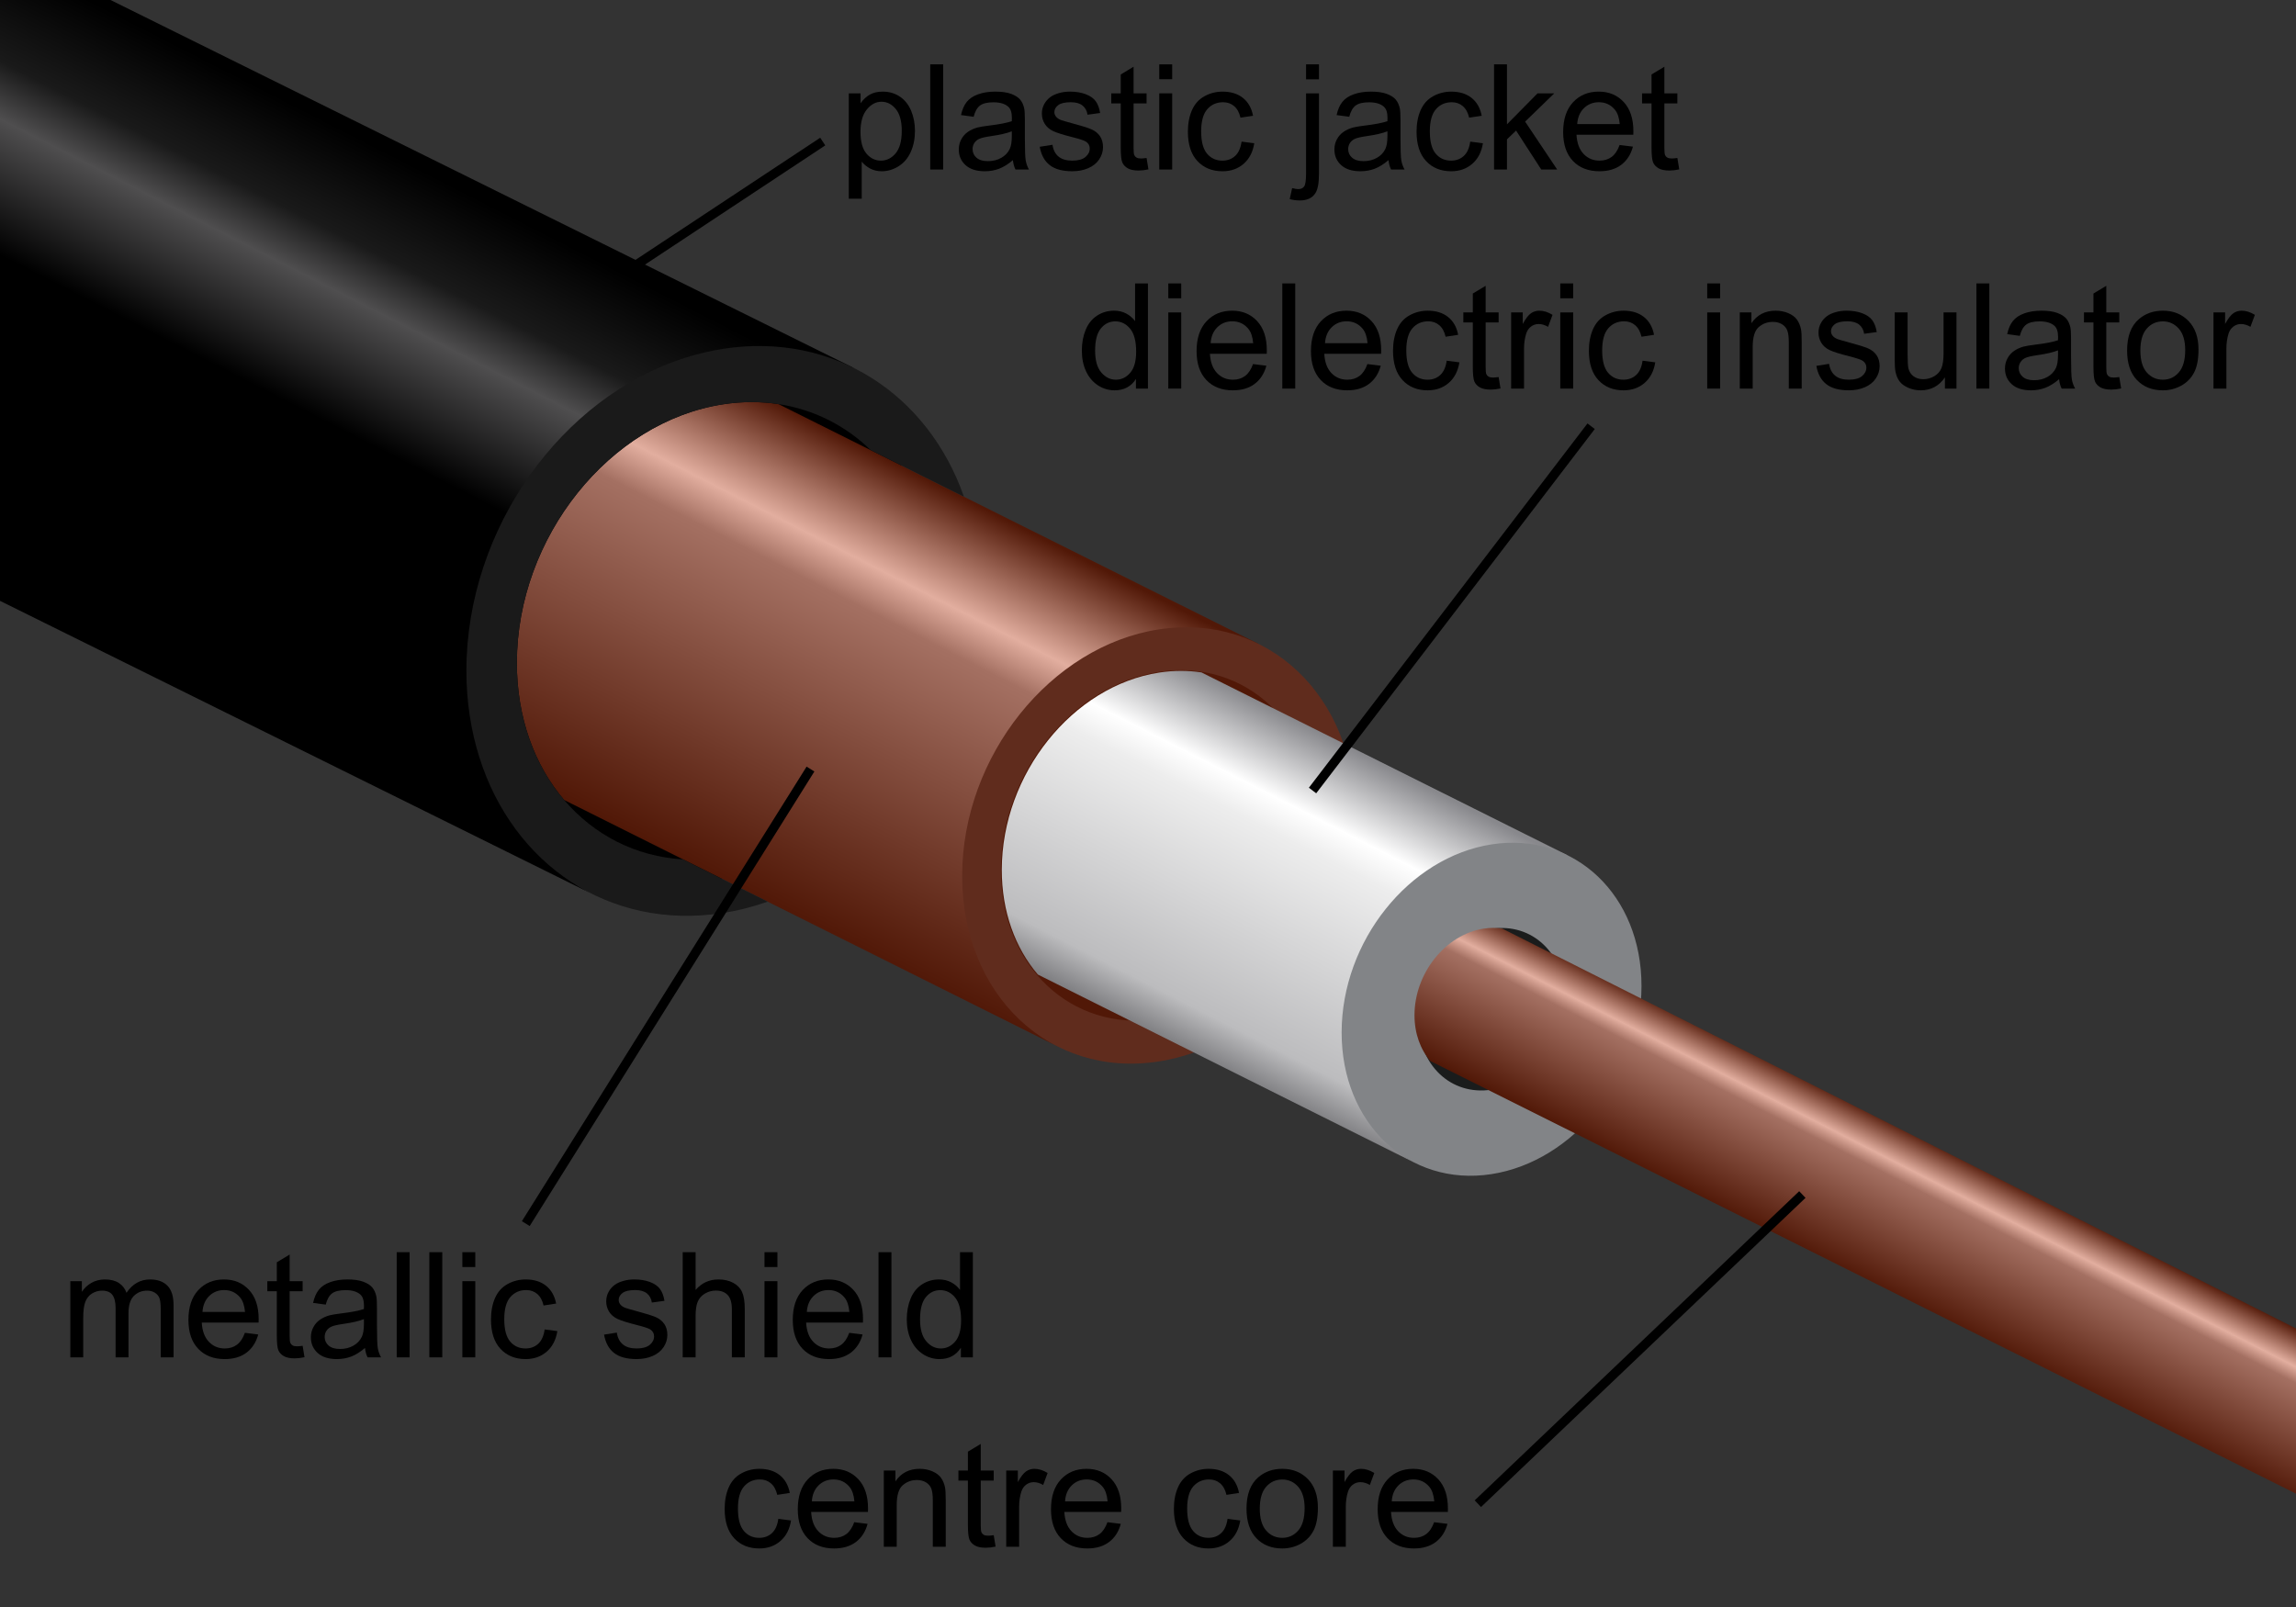 <?xml version="1.0" encoding="utf-8"?>
<!-- Generator: Adobe Illustrator 13.0.0, SVG Export Plug-In . SVG Version: 6.00 Build 14948)  -->
<!DOCTYPE svg PUBLIC "-//W3C//DTD SVG 1.1//EN" "http://www.w3.org/Graphics/SVG/1.1/DTD/svg11.dtd">
<svg version="1.1"
	 xmlns:x="http://ns.adobe.com/Extensibility/1.0/" xmlns:i="http://ns.adobe.com/AdobeIllustrator/10.0/" xmlns:graph="http://ns.adobe.com/Graphs/1.0/" i:viewOrigin="0 350" i:rulerOrigin="6950.5 7024.5" i:pageBounds="-6950.5 7375.5 7449.5 -7024.5"
	 xmlns="http://www.w3.org/2000/svg" xmlns:xlink="http://www.w3.org/1999/xlink" xmlns:a="http://ns.adobe.com/AdobeSVGViewerExtensions/3.0/"
	 x="0px" y="0px" width="500px" height="350px" viewBox="0 0 500 350" enable-background="new 0 0 500 350" xml:space="preserve">
<rect x="0" y="0" width="500" height="350" fill="#333333" stroke="none"/>
<g id="Layer_1" i:layer="yes" i:dimmedPercent="50" i:rgbTrio="#4F008000FFFF">
	<path i:knockout="Off" d="M181.366,88.133L-50.008-22.639l-45.863,91.981l230.215,117.494c0.748,0.374,24.57,13.345,46.174-5.719
		c22.875-20.184,26.042-44.415,26.052-50.199C206.605,112.835,194.533,94.71,181.366,88.133z"/>
	<linearGradient id="SVGID_1_" gradientUnits="userSpaceOnUse" x1="71.154" y1="23.837" x2="13.643" y2="136.321">
		<stop  offset="0.018" style="stop-color:#000000"/>
		<stop  offset="0.182" style="stop-color:#1A1A1A"/>
		<stop  offset="0.271" style="stop-color:#4F4E4F"/>
		<stop  offset="0.48" style="stop-color:#000000"/>
		<stop  offset="1" style="stop-color:#000000"/>
		<a:midPointStop  offset="0.018" style="stop-color:#000000"/>
		<a:midPointStop  offset="0.5" style="stop-color:#000000"/>
		<a:midPointStop  offset="0.182" style="stop-color:#1A1A1A"/>
		<a:midPointStop  offset="0.5" style="stop-color:#1A1A1A"/>
		<a:midPointStop  offset="0.271" style="stop-color:#4F4E4F"/>
		<a:midPointStop  offset="0.5" style="stop-color:#4F4E4F"/>
		<a:midPointStop  offset="0.48" style="stop-color:#000000"/>
		<a:midPointStop  offset="0.5" style="stop-color:#000000"/>
		<a:midPointStop  offset="1" style="stop-color:#000000"/>
	</linearGradient>
	<path i:knockout="Off" fill="url(#SVGID_1_)" d="M-44.395-33.899l-57.092,114.51l230.369,114.06
		c-16.392-8.189-20.772-34.113-20.73-56.621c0.013-7.203,6.072-26.406,25.417-45.751c15.109-15.109,52.406-12.139,52.406-12.139
		L-44.395-33.899z"/>
</g>
<g id="Layer_1_copy" i:layer="yes" i:dimmedPercent="50" i:rgbTrio="#4F008000FFFF">
	<path i:knockout="Off" fill="#511807" d="M270.646,146.395l-89.632-38.564l-45.751,63.825l99.372,50.333
		c0.573,0.286,18.817,10.22,35.364-4.38c17.52-15.459,19.944-34.016,19.953-38.447C289.977,165.313,280.73,151.431,270.646,146.395z
		"/>
	<g>
		<linearGradient id="SVGID_2_" gradientUnits="userSpaceOnUse" x1="208.13" y1="107.606" x2="163.585" y2="194.732">
			<stop  offset="0" style="stop-color:#511807"/>
			<stop  offset="0.227" style="stop-color:#E2AE9F"/>
			<stop  offset="0.32" style="stop-color:#A47062"/>
			<stop  offset="1" style="stop-color:#511807"/>
			<a:midPointStop  offset="0" style="stop-color:#511807"/>
			<a:midPointStop  offset="0.5" style="stop-color:#511807"/>
			<a:midPointStop  offset="0.227" style="stop-color:#E2AE9F"/>
			<a:midPointStop  offset="0.5" style="stop-color:#E2AE9F"/>
			<a:midPointStop  offset="0.32" style="stop-color:#A47062"/>
			<a:midPointStop  offset="0.5" style="stop-color:#A47062"/>
			<a:midPointStop  offset="1" style="stop-color:#511807"/>
		</linearGradient>
		<path i:knockout="Off" fill="url(#SVGID_2_)" d="M209.917,108.185l-20.292-10.138l-20.081-10.032
			c-3.827-0.583-7.856-0.604-12.024,0.035c-24.785,3.797-44.909,28.975-44.96,56.239c-0.022,11.989,3.846,22.381,10.292,29.943
			l25.903,12.942l18.425,9.204l63.271,31.608c-12.554-6.271-15.911-26.125-15.876-43.362c0.009-5.517,4.649-20.225,19.465-35.041
			c11.572-11.572,40.136-9.296,40.136-9.296L209.917,108.185z"/>
		<path fill="#1A1A1A" d="M157.542,75.963c-2.802,0.43-5.555,1.085-8.247,1.936c-26.949,8.514-47.672,37.22-47.729,68.075
			c-0.013,6.815,0.999,13.207,2.85,19.048c7.365,23.246,28.243,37.621,52.898,33.842c3.368-0.516,6.662-1.366,9.866-2.486
			l-18.425-9.204c-10.355-0.62-19.431-5.348-25.903-12.942c-6.446-7.562-10.314-17.954-10.292-29.943
			c0.051-27.264,20.175-52.441,44.96-56.239c4.168-0.639,8.197-0.618,12.024-0.035c7.744,1.179,14.638,4.711,20.081,10.032
			l20.292,10.138C202.112,85.892,181.622,72.274,157.542,75.963z"/>
	</g>
	<path fill="#602C1D" d="M252.4,137.073c23.626-3.621,42.743,14.517,42.695,40.51c-0.048,25.991-19.243,49.996-42.871,53.617
		c-23.627,3.62-42.743-14.516-42.694-40.509C209.577,164.701,228.771,140.693,252.4,137.073z M252.242,221.937
		c18.982-2.907,34.399-22.189,34.439-43.064c0.039-20.883-15.316-35.45-34.299-32.542c-18.982,2.908-34.395,22.193-34.433,43.073
		C217.911,210.277,233.259,224.846,252.242,221.937"/>
</g>
<g id="Layer_1_copy_2" i:layer="yes" i:dimmedPercent="50" i:rgbTrio="#4F008000FFFF">
	<path i:knockout="Off" fill="#1A1C1C" d="M338.809,191.008l-68.406-29.433l-34.917,48.711l75.839,38.413
		c0.438,0.219,14.36,7.799,26.989-3.345c13.37-11.796,15.222-25.958,15.228-29.34C353.562,205.445,346.506,194.851,338.809,191.008z
		"/>
	<g>
		<linearGradient id="SVGID_3_" gradientUnits="userSpaceOnUse" x1="291.096" y1="161.405" x2="257.1" y2="227.896">
			<stop  offset="0" style="stop-color:#88888C"/>
			<stop  offset="0.227" style="stop-color:#FFFFFF"/>
			<stop  offset="0.32" style="stop-color:#EDEDED"/>
			<stop  offset="0.88" style="stop-color:#BCBCBE"/>
			<stop  offset="1" style="stop-color:#808083"/>
			<a:midPointStop  offset="0" style="stop-color:#88888C"/>
			<a:midPointStop  offset="0.5" style="stop-color:#88888C"/>
			<a:midPointStop  offset="0.227" style="stop-color:#FFFFFF"/>
			<a:midPointStop  offset="0.5" style="stop-color:#FFFFFF"/>
			<a:midPointStop  offset="0.32" style="stop-color:#EDEDED"/>
			<a:midPointStop  offset="0.5" style="stop-color:#EDEDED"/>
			<a:midPointStop  offset="0.88" style="stop-color:#BCBCBE"/>
			<a:midPointStop  offset="0.5" style="stop-color:#BCBCBE"/>
			<a:midPointStop  offset="1" style="stop-color:#808083"/>
		</linearGradient>
		<path i:knockout="Off" fill="url(#SVGID_3_)" d="M292.461,161.845l-15.485-7.736l-15.327-7.657
			c-2.92-0.444-5.996-0.46-9.176,0.027c-18.916,2.898-34.275,22.114-34.314,42.922c-0.016,9.149,2.936,17.08,7.855,22.851
			l19.769,9.877l14.062,7.024l48.286,24.123c-9.581-4.786-12.142-19.938-12.116-33.094c0.008-4.209,3.548-15.434,14.856-26.742
			c8.831-8.83,30.63-7.094,30.63-7.094L292.461,161.845z"/>
	</g>
	<path fill="#828487" d="M324.884,183.893c18.031-2.762,32.622,11.08,32.585,30.917c-0.037,19.836-14.687,38.157-32.719,40.919
		c-18.033,2.764-32.622-11.077-32.584-30.914C292.201,204.978,306.852,186.656,324.884,183.893z M324.785,237.333
		c8.8-1.348,15.947-10.286,15.965-19.963c0.019-9.681-7.101-16.434-15.9-15.085c-8.799,1.349-15.943,10.287-15.962,19.966
		C308.871,231.929,315.986,238.682,324.785,237.333"/>
</g>
<g id="Layer_4" i:layer="yes" i:dimmedPercent="50" i:rgbTrio="#4F004F00FFFF">
	<linearGradient id="SVGID_4_" gradientUnits="userSpaceOnUse" x1="458.708" y1="267.902" x2="443.163" y2="298.306">
		<stop  offset="0" style="stop-color:#511807"/>
		<stop  offset="0.227" style="stop-color:#E2AE9F"/>
		<stop  offset="0.32" style="stop-color:#A47062"/>
		<stop  offset="1" style="stop-color:#511807"/>
		<a:midPointStop  offset="0" style="stop-color:#511807"/>
		<a:midPointStop  offset="0.5" style="stop-color:#511807"/>
		<a:midPointStop  offset="0.227" style="stop-color:#E2AE9F"/>
		<a:midPointStop  offset="0.5" style="stop-color:#E2AE9F"/>
		<a:midPointStop  offset="0.32" style="stop-color:#A47062"/>
		<a:midPointStop  offset="0.5" style="stop-color:#A47062"/>
		<a:midPointStop  offset="1" style="stop-color:#511807"/>
	</linearGradient>
	<path i:knockout="Off" fill="url(#SVGID_4_)" d="M327.143,202.24c-1.283-0.194-2.635-0.201-4.031,0.013
		c-8.311,1.27-15.06,9.697-15.076,18.822c-0.008,4.013,1.289,7.491,3.451,10.021l273.2,136.544l10.462-30.358L327.143,202.24z"/>
	<g i:knockout="Off">
		<path i:knockout="Off" d="M184.844,43.282V20.329h2.563v2.156c0.604-0.844,1.286-1.477,2.047-1.898
			c0.76-0.422,1.682-0.633,2.766-0.633c1.417,0,2.667,0.365,3.75,1.094c1.083,0.729,1.901,1.758,2.453,3.086
			c0.552,1.328,0.828,2.784,0.828,4.367c0,1.698-0.305,3.227-0.914,4.586s-1.495,2.401-2.656,3.125
			c-1.162,0.724-2.383,1.086-3.664,1.086c-0.938,0-1.779-0.198-2.523-0.594c-0.745-0.396-1.357-0.896-1.836-1.5v8.078H184.844z
			 M187.391,28.72c0,2.136,0.432,3.714,1.297,4.734c0.864,1.021,1.911,1.531,3.141,1.531c1.25,0,2.32-0.528,3.211-1.586
			c0.891-1.057,1.336-2.695,1.336-4.914c0-2.114-0.435-3.698-1.305-4.75c-0.87-1.052-1.909-1.578-3.117-1.578
			c-1.198,0-2.258,0.56-3.18,1.68C187.852,24.957,187.391,26.584,187.391,28.72z"/>
		<path i:knockout="Off" d="M202.578,36.923V14.017h2.813v22.906H202.578z"/>
		<path i:knockout="Off" d="M220.578,34.876c-1.042,0.886-2.044,1.511-3.008,1.875c-0.964,0.364-1.998,0.547-3.102,0.547
			c-1.823,0-3.224-0.445-4.203-1.336c-0.979-0.891-1.469-2.028-1.469-3.414c0-0.813,0.185-1.555,0.555-2.227
			c0.37-0.672,0.854-1.211,1.453-1.617c0.599-0.406,1.273-0.713,2.023-0.922c0.552-0.146,1.385-0.286,2.5-0.422
			c2.271-0.271,3.942-0.594,5.016-0.969c0.01-0.385,0.016-0.63,0.016-0.734c0-1.146-0.266-1.953-0.797-2.422
			c-0.719-0.635-1.787-0.953-3.203-0.953c-1.323,0-2.3,0.232-2.93,0.695c-0.63,0.464-1.097,1.284-1.398,2.461l-2.75-0.375
			c0.25-1.177,0.661-2.127,1.234-2.852c0.573-0.724,1.401-1.281,2.484-1.672c1.083-0.391,2.338-0.586,3.766-0.586
			c1.417,0,2.567,0.167,3.453,0.5c0.885,0.333,1.536,0.753,1.953,1.258c0.417,0.505,0.708,1.144,0.875,1.914
			c0.094,0.479,0.141,1.344,0.141,2.594v3.75c0,2.615,0.06,4.269,0.18,4.961c0.12,0.693,0.356,1.357,0.711,1.992h-2.938
			C220.849,36.34,220.661,35.657,220.578,34.876z M220.344,28.595c-1.021,0.417-2.552,0.771-4.594,1.063
			c-1.156,0.167-1.974,0.354-2.453,0.563c-0.479,0.208-0.849,0.513-1.109,0.914c-0.261,0.401-0.391,0.847-0.391,1.336
			c0,0.75,0.284,1.375,0.852,1.875c0.567,0.5,1.398,0.75,2.492,0.75c1.083,0,2.047-0.237,2.891-0.711
			c0.844-0.474,1.463-1.122,1.859-1.945c0.302-0.635,0.453-1.573,0.453-2.813V28.595z"/>
		<path i:knockout="Off" d="M226.422,31.97l2.781-0.438c0.156,1.115,0.591,1.969,1.305,2.563c0.713,0.594,1.711,0.891,2.992,0.891
			c1.292,0,2.25-0.263,2.875-0.789c0.625-0.526,0.938-1.143,0.938-1.852c0-0.635-0.276-1.135-0.828-1.5
			c-0.386-0.25-1.344-0.567-2.875-0.953c-2.063-0.521-3.492-0.971-4.289-1.352c-0.797-0.38-1.401-0.906-1.813-1.578
			c-0.412-0.672-0.617-1.414-0.617-2.227c0-0.739,0.169-1.424,0.508-2.055c0.338-0.63,0.799-1.153,1.383-1.57
			c0.438-0.323,1.034-0.596,1.789-0.82c0.755-0.224,1.565-0.336,2.43-0.336c1.302,0,2.445,0.188,3.43,0.563s1.711,0.883,2.18,1.523
			s0.792,1.498,0.969,2.57l-2.75,0.375c-0.125-0.854-0.487-1.521-1.086-2c-0.599-0.479-1.445-0.719-2.539-0.719
			c-1.292,0-2.214,0.214-2.766,0.641c-0.552,0.427-0.828,0.927-0.828,1.5c0,0.365,0.114,0.693,0.344,0.984
			c0.229,0.302,0.588,0.552,1.078,0.75c0.281,0.104,1.109,0.344,2.484,0.719c1.989,0.531,3.377,0.966,4.164,1.305
			c0.786,0.339,1.403,0.831,1.852,1.477c0.448,0.646,0.672,1.448,0.672,2.406c0,0.938-0.273,1.82-0.82,2.648
			s-1.336,1.469-2.367,1.922s-2.198,0.68-3.5,0.68c-2.156,0-3.8-0.448-4.93-1.344C227.456,35.059,226.734,33.73,226.422,31.97z"/>
		<path i:knockout="Off" d="M249.688,34.407l0.406,2.484c-0.792,0.167-1.5,0.25-2.125,0.25c-1.021,0-1.813-0.162-2.375-0.484
			s-0.958-0.747-1.188-1.273c-0.229-0.526-0.344-1.633-0.344-3.32v-9.547H242v-2.188h2.063V16.22l2.797-1.688v5.797h2.828v2.188
			h-2.828v9.703c0,0.802,0.049,1.318,0.148,1.547c0.099,0.229,0.26,0.412,0.484,0.547c0.224,0.136,0.544,0.203,0.961,0.203
			C248.766,34.517,249.177,34.48,249.688,34.407z"/>
		<path i:knockout="Off" d="M252.453,17.251v-3.234h2.813v3.234H252.453z M252.453,36.923V20.329h2.813v16.594H252.453z"/>
		<path i:knockout="Off" d="M270.375,30.845l2.766,0.359c-0.303,1.906-1.076,3.398-2.32,4.477c-1.245,1.078-2.773,1.617-4.586,1.617
			c-2.271,0-4.097-0.742-5.477-2.227c-1.381-1.484-2.07-3.612-2.07-6.383c0-1.792,0.297-3.359,0.891-4.703s1.497-2.352,2.711-3.023
			c1.213-0.672,2.533-1.008,3.961-1.008c1.802,0,3.275,0.456,4.422,1.367c1.146,0.912,1.88,2.206,2.203,3.883l-2.734,0.422
			c-0.261-1.114-0.722-1.953-1.383-2.516c-0.662-0.563-1.461-0.844-2.398-0.844c-1.417,0-2.568,0.508-3.453,1.523
			c-0.886,1.016-1.328,2.623-1.328,4.82c0,2.229,0.427,3.849,1.281,4.859c0.854,1.011,1.969,1.516,3.344,1.516
			c1.104,0,2.025-0.338,2.766-1.016C269.708,33.293,270.177,32.251,270.375,30.845z"/>
		<path i:knockout="Off" d="M280.859,43.36l0.531-2.391c0.563,0.146,1.005,0.219,1.328,0.219c0.572,0,1-0.19,1.281-0.57
			c0.281-0.38,0.422-1.331,0.422-2.852V20.329h2.813v17.5c0,2.042-0.266,3.463-0.797,4.266c-0.678,1.042-1.803,1.563-3.375,1.563
			C282.303,43.657,281.568,43.558,280.859,43.36z M284.422,17.282v-3.266h2.813v3.266H284.422z"/>
		<path i:knockout="Off" d="M302.375,34.876c-1.042,0.886-2.045,1.511-3.008,1.875c-0.964,0.364-1.998,0.547-3.102,0.547
			c-1.823,0-3.225-0.445-4.203-1.336c-0.979-0.891-1.469-2.028-1.469-3.414c0-0.813,0.185-1.555,0.555-2.227
			c0.369-0.672,0.854-1.211,1.453-1.617c0.599-0.406,1.273-0.713,2.023-0.922c0.552-0.146,1.385-0.286,2.5-0.422
			c2.271-0.271,3.942-0.594,5.016-0.969c0.01-0.385,0.016-0.63,0.016-0.734c0-1.146-0.266-1.953-0.797-2.422
			c-0.719-0.635-1.787-0.953-3.203-0.953c-1.323,0-2.3,0.232-2.93,0.695c-0.631,0.464-1.097,1.284-1.398,2.461l-2.75-0.375
			c0.25-1.177,0.661-2.127,1.234-2.852c0.572-0.724,1.4-1.281,2.484-1.672c1.083-0.391,2.338-0.586,3.766-0.586
			c1.416,0,2.567,0.167,3.453,0.5c0.885,0.333,1.536,0.753,1.953,1.258c0.416,0.505,0.708,1.144,0.875,1.914
			c0.094,0.479,0.141,1.344,0.141,2.594v3.75c0,2.615,0.06,4.269,0.18,4.961c0.119,0.693,0.356,1.357,0.711,1.992h-2.938
			C302.646,36.34,302.458,35.657,302.375,34.876z M302.141,28.595c-1.021,0.417-2.553,0.771-4.594,1.063
			c-1.156,0.167-1.975,0.354-2.453,0.563c-0.479,0.208-0.85,0.513-1.109,0.914c-0.261,0.401-0.391,0.847-0.391,1.336
			c0,0.75,0.283,1.375,0.852,1.875c0.567,0.5,1.398,0.75,2.492,0.75c1.083,0,2.047-0.237,2.891-0.711
			c0.844-0.474,1.463-1.122,1.859-1.945c0.302-0.635,0.453-1.573,0.453-2.813V28.595z"/>
		<path i:knockout="Off" d="M320.172,30.845l2.766,0.359c-0.303,1.906-1.076,3.398-2.32,4.477c-1.245,1.078-2.773,1.617-4.586,1.617
			c-2.271,0-4.097-0.742-5.477-2.227c-1.381-1.484-2.07-3.612-2.07-6.383c0-1.792,0.297-3.359,0.891-4.703s1.497-2.352,2.711-3.023
			c1.213-0.672,2.533-1.008,3.961-1.008c1.802,0,3.275,0.456,4.422,1.367c1.146,0.912,1.88,2.206,2.203,3.883l-2.734,0.422
			c-0.261-1.114-0.722-1.953-1.383-2.516c-0.662-0.563-1.461-0.844-2.398-0.844c-1.417,0-2.568,0.508-3.453,1.523
			c-0.886,1.016-1.328,2.623-1.328,4.82c0,2.229,0.427,3.849,1.281,4.859c0.854,1.011,1.969,1.516,3.344,1.516
			c1.104,0,2.025-0.338,2.766-1.016C319.505,33.293,319.974,32.251,320.172,30.845z"/>
		<path i:knockout="Off" d="M325.359,36.923V14.017h2.813v13.063l6.656-6.75h3.641l-6.344,6.156l6.984,10.438h-3.469l-5.484-8.484
			l-1.984,1.906v6.578H325.359z"/>
		<path i:knockout="Off" d="M352.703,31.579l2.906,0.359c-0.459,1.698-1.308,3.016-2.547,3.953c-1.24,0.938-2.823,1.406-4.75,1.406
			c-2.428,0-4.352-0.747-5.773-2.242c-1.422-1.495-2.133-3.591-2.133-6.289c0-2.792,0.719-4.958,2.156-6.5
			c1.438-1.542,3.302-2.313,5.594-2.313c2.219,0,4.031,0.755,5.438,2.266c1.406,1.511,2.109,3.636,2.109,6.375
			c0,0.167-0.006,0.417-0.016,0.75h-12.375c0.104,1.823,0.619,3.219,1.547,4.188c0.927,0.969,2.083,1.453,3.469,1.453
			c1.031,0,1.911-0.271,2.641-0.813C351.697,33.631,352.275,32.767,352.703,31.579z M343.469,27.032h9.266
			c-0.125-1.396-0.479-2.442-1.063-3.141c-0.896-1.083-2.058-1.625-3.484-1.625c-1.292,0-2.378,0.433-3.258,1.297
			C344.049,24.428,343.563,25.584,343.469,27.032z"/>
		<path i:knockout="Off" d="M365.281,34.407l0.406,2.484c-0.792,0.167-1.5,0.25-2.125,0.25c-1.021,0-1.813-0.162-2.375-0.484
			s-0.959-0.747-1.188-1.273c-0.229-0.526-0.344-1.633-0.344-3.32v-9.547h-2.063v-2.188h2.063V16.22l2.797-1.688v5.797h2.828v2.188
			h-2.828v9.703c0,0.802,0.049,1.318,0.148,1.547c0.099,0.229,0.26,0.412,0.484,0.547c0.224,0.136,0.544,0.203,0.961,0.203
			C364.359,34.517,364.771,34.48,365.281,34.407z"/>
	</g>
	<g i:knockout="Off">
		<path i:knockout="Off" d="M15.313,295.629v-16.594h2.516v2.328c0.521-0.813,1.213-1.466,2.078-1.961
			c0.865-0.494,1.849-0.742,2.953-0.742c1.229,0,2.237,0.256,3.023,0.766c0.787,0.511,1.341,1.225,1.664,2.141
			c1.313-1.938,3.021-2.906,5.125-2.906c1.646,0,2.912,0.456,3.796,1.367c0.886,0.912,1.328,2.315,1.328,4.211v11.391H35v-10.453
			c0-1.125-0.091-1.935-0.273-2.43c-0.182-0.494-0.513-0.893-0.992-1.195c-0.479-0.302-1.042-0.453-1.688-0.453
			c-1.167,0-2.135,0.389-2.906,1.164c-0.771,0.776-1.156,2.019-1.156,3.727v9.641h-2.813v-10.781c0-1.25-0.229-2.188-0.688-2.813
			s-1.208-0.938-2.25-0.938c-0.792,0-1.523,0.209-2.195,0.625c-0.672,0.417-1.159,1.026-1.461,1.828
			c-0.302,0.803-0.453,1.959-0.453,3.469v8.609H15.313z"/>
		<path i:knockout="Off" d="M53.328,290.285l2.906,0.359c-0.459,1.698-1.308,3.016-2.547,3.953c-1.24,0.938-2.823,1.406-4.75,1.406
			c-2.428,0-4.352-0.747-5.773-2.242c-1.422-1.494-2.133-3.591-2.133-6.289c0-2.791,0.719-4.958,2.156-6.5
			c1.438-1.541,3.302-2.313,5.594-2.313c2.219,0,4.031,0.756,5.438,2.266c1.406,1.511,2.109,3.636,2.109,6.375
			c0,0.167-0.006,0.417-0.016,0.75H43.938c0.104,1.823,0.619,3.219,1.547,4.188c0.927,0.969,2.083,1.453,3.469,1.453
			c1.031,0,1.911-0.271,2.641-0.813C52.322,292.338,52.9,291.473,53.328,290.285z M44.094,285.738h9.266
			c-0.125-1.396-0.479-2.442-1.063-3.141c-0.896-1.083-2.058-1.625-3.484-1.625c-1.292,0-2.378,0.433-3.258,1.297
			C44.674,283.135,44.188,284.291,44.094,285.738z"/>
		<path i:knockout="Off" d="M65.906,293.113l0.406,2.484c-0.792,0.166-1.5,0.25-2.125,0.25c-1.021,0-1.813-0.162-2.375-0.484
			s-0.959-0.747-1.188-1.273c-0.229-0.525-0.344-1.633-0.344-3.32v-9.547h-2.063v-2.188h2.063v-4.109l2.797-1.688v5.797h2.828v2.188
			h-2.828v9.703c0,0.803,0.049,1.318,0.148,1.547c0.099,0.229,0.26,0.412,0.484,0.547c0.224,0.136,0.544,0.203,0.961,0.203
			C64.984,293.223,65.396,293.187,65.906,293.113z"/>
		<path i:knockout="Off" d="M79.484,293.582c-1.042,0.886-2.045,1.511-3.008,1.875c-0.964,0.364-1.998,0.547-3.102,0.547
			c-1.823,0-3.225-0.445-4.203-1.336c-0.979-0.891-1.469-2.028-1.469-3.414c0-0.813,0.185-1.555,0.555-2.227
			c0.369-0.672,0.854-1.211,1.453-1.617c0.599-0.406,1.273-0.713,2.023-0.922c0.552-0.146,1.385-0.286,2.5-0.422
			c2.271-0.271,3.942-0.594,5.016-0.969c0.01-0.385,0.016-0.63,0.016-0.734c0-1.146-0.266-1.953-0.797-2.422
			c-0.719-0.635-1.787-0.953-3.203-0.953c-1.323,0-2.3,0.232-2.93,0.695c-0.631,0.464-1.097,1.284-1.398,2.461l-2.75-0.375
			c0.25-1.177,0.661-2.127,1.234-2.852c0.572-0.724,1.4-1.281,2.484-1.672c1.083-0.391,2.338-0.586,3.766-0.586
			c1.416,0,2.567,0.167,3.453,0.5c0.885,0.334,1.536,0.753,1.953,1.258c0.416,0.506,0.708,1.144,0.875,1.914
			c0.094,0.479,0.141,1.344,0.141,2.594v3.75c0,2.615,0.06,4.269,0.18,4.961c0.119,0.693,0.356,1.357,0.711,1.992h-2.938
			C79.755,295.046,79.567,294.363,79.484,293.582z M79.25,287.301c-1.021,0.417-2.553,0.771-4.594,1.063
			c-1.156,0.167-1.975,0.354-2.453,0.563c-0.479,0.209-0.85,0.514-1.109,0.914c-0.261,0.401-0.391,0.847-0.391,1.336
			c0,0.75,0.283,1.375,0.852,1.875c0.567,0.5,1.398,0.75,2.492,0.75c1.083,0,2.047-0.236,2.891-0.711
			c0.844-0.474,1.463-1.122,1.859-1.945c0.302-0.635,0.453-1.572,0.453-2.813V287.301z"/>
		<path i:knockout="Off" d="M86.391,295.629v-22.906h2.813v22.906H86.391z"/>
		<path i:knockout="Off" d="M93.5,295.629v-22.906h2.813v22.906H93.5z"/>
		<path i:knockout="Off" d="M100.688,275.957v-3.234h2.813v3.234H100.688z M100.688,295.629v-16.594h2.813v16.594H100.688z"/>
		<path i:knockout="Off" d="M118.609,289.551l2.766,0.359c-0.303,1.906-1.076,3.398-2.32,4.477
			c-1.245,1.078-2.773,1.617-4.586,1.617c-2.271,0-4.097-0.742-5.477-2.227c-1.381-1.484-2.07-3.611-2.07-6.383
			c0-1.791,0.297-3.359,0.891-4.703s1.497-2.352,2.711-3.023c1.213-0.672,2.533-1.008,3.961-1.008c1.802,0,3.275,0.456,4.422,1.367
			c1.146,0.912,1.88,2.206,2.203,3.883l-2.734,0.422c-0.261-1.114-0.722-1.953-1.383-2.516c-0.662-0.563-1.461-0.844-2.398-0.844
			c-1.417,0-2.568,0.508-3.453,1.523c-0.886,1.016-1.328,2.623-1.328,4.82c0,2.229,0.427,3.85,1.281,4.859
			c0.854,1.011,1.969,1.516,3.344,1.516c1.104,0,2.025-0.338,2.766-1.016C117.942,291.999,118.411,290.957,118.609,289.551z"/>
		<path i:knockout="Off" d="M131.547,290.676l2.781-0.438c0.156,1.115,0.591,1.969,1.305,2.563c0.713,0.594,1.711,0.891,2.992,0.891
			c1.291,0,2.25-0.263,2.875-0.789c0.625-0.525,0.938-1.143,0.938-1.852c0-0.635-0.276-1.135-0.828-1.5
			c-0.386-0.25-1.344-0.567-2.875-0.953c-2.063-0.521-3.492-0.971-4.289-1.352c-0.797-0.38-1.401-0.906-1.813-1.578
			c-0.412-0.672-0.617-1.414-0.617-2.227c0-0.739,0.169-1.424,0.508-2.055c0.338-0.63,0.799-1.153,1.383-1.57
			c0.438-0.322,1.033-0.596,1.789-0.82c0.755-0.224,1.564-0.336,2.43-0.336c1.302,0,2.445,0.188,3.43,0.563s1.711,0.883,2.18,1.523
			s0.791,1.498,0.969,2.57l-2.75,0.375c-0.125-0.854-0.487-1.521-1.086-2c-0.6-0.479-1.445-0.719-2.539-0.719
			c-1.292,0-2.214,0.214-2.766,0.641c-0.553,0.428-0.828,0.928-0.828,1.5c0,0.365,0.114,0.693,0.344,0.984
			c0.229,0.303,0.588,0.553,1.078,0.75c0.281,0.104,1.109,0.344,2.484,0.719c1.989,0.531,3.377,0.967,4.164,1.305
			c0.786,0.339,1.403,0.831,1.852,1.477c0.447,0.646,0.672,1.448,0.672,2.406c0,0.938-0.273,1.82-0.82,2.648
			s-1.336,1.469-2.367,1.922s-2.198,0.68-3.5,0.68c-2.156,0-3.8-0.447-4.93-1.344C132.58,293.765,131.859,292.437,131.547,290.676z"
			/>
		<path i:knockout="Off" d="M148.672,295.629v-22.906h2.813v8.219c1.313-1.521,2.969-2.281,4.969-2.281
			c1.229,0,2.297,0.242,3.203,0.727s1.555,1.154,1.945,2.008c0.391,0.854,0.586,2.094,0.586,3.719v10.516h-2.813v-10.516
			c0-1.406-0.305-2.43-0.914-3.07s-1.472-0.961-2.586-0.961c-0.834,0-1.617,0.217-2.352,0.648c-0.734,0.433-1.258,1.019-1.57,1.758
			c-0.313,0.74-0.469,1.761-0.469,3.063v9.078H148.672z"/>
		<path i:knockout="Off" d="M166.484,275.957v-3.234h2.813v3.234H166.484z M166.484,295.629v-16.594h2.813v16.594H166.484z"/>
		<path i:knockout="Off" d="M184.938,290.285l2.906,0.359c-0.459,1.698-1.308,3.016-2.547,3.953c-1.24,0.938-2.823,1.406-4.75,1.406
			c-2.428,0-4.352-0.747-5.773-2.242c-1.422-1.494-2.133-3.591-2.133-6.289c0-2.791,0.719-4.958,2.156-6.5
			c1.438-1.541,3.302-2.313,5.594-2.313c2.219,0,4.031,0.756,5.438,2.266c1.406,1.511,2.109,3.636,2.109,6.375
			c0,0.167-0.006,0.417-0.016,0.75h-12.375c0.104,1.823,0.619,3.219,1.547,4.188c0.927,0.969,2.083,1.453,3.469,1.453
			c1.031,0,1.911-0.271,2.641-0.813C183.932,292.338,184.51,291.473,184.938,290.285z M175.703,285.738h9.266
			c-0.125-1.396-0.479-2.442-1.063-3.141c-0.896-1.083-2.058-1.625-3.484-1.625c-1.292,0-2.378,0.433-3.258,1.297
			C176.283,283.135,175.797,284.291,175.703,285.738z"/>
		<path i:knockout="Off" d="M191.313,295.629v-22.906h2.813v22.906H191.313z"/>
		<path i:knockout="Off" d="M209.25,295.629v-2.094c-1.053,1.646-2.6,2.469-4.641,2.469c-1.323,0-2.539-0.365-3.648-1.094
			s-1.969-1.747-2.578-3.055c-0.609-1.307-0.914-2.81-0.914-4.508c0-1.656,0.275-3.158,0.828-4.508
			c0.552-1.349,1.38-2.383,2.484-3.102c1.104-0.719,2.338-1.078,3.703-1.078c1,0,1.891,0.211,2.672,0.633s1.416,0.972,1.906,1.648
			v-8.219h2.797v22.906H209.25z M200.359,287.348c0,2.125,0.447,3.714,1.344,4.766c0.896,1.053,1.953,1.578,3.172,1.578
			c1.229,0,2.273-0.502,3.133-1.508c0.859-1.005,1.289-2.539,1.289-4.602c0-2.271-0.438-3.938-1.313-5s-1.953-1.594-3.234-1.594
			c-1.25,0-2.295,0.511-3.133,1.531C200.778,283.541,200.359,285.15,200.359,287.348z"/>
	</g>
	<g i:knockout="Off">
		<path i:knockout="Off" d="M247.374,84.636v-2.094c-1.052,1.646-2.599,2.469-4.641,2.469c-1.323,0-2.539-0.364-3.648-1.094
			s-1.969-1.747-2.578-3.055s-0.914-2.81-0.914-4.508c0-1.656,0.276-3.159,0.828-4.508c0.552-1.349,1.38-2.383,2.484-3.102
			c1.104-0.719,2.338-1.078,3.703-1.078c1,0,1.891,0.211,2.672,0.633s1.417,0.972,1.906,1.648v-8.219h2.797v22.906H247.374z
			 M238.483,76.354c0,2.125,0.448,3.714,1.344,4.766c0.896,1.052,1.953,1.578,3.172,1.578c1.229,0,2.273-0.503,3.133-1.508
			s1.289-2.539,1.289-4.602c0-2.271-0.438-3.938-1.313-5s-1.953-1.594-3.234-1.594c-1.25,0-2.294,0.511-3.133,1.531
			C238.902,72.547,238.483,74.156,238.483,76.354z"/>
		<path i:knockout="Off" d="M254.421,64.964v-3.234h2.813v3.234H254.421z M254.421,84.636V68.042h2.813v16.594H254.421z"/>
		<path i:knockout="Off" d="M272.874,79.292l2.906,0.359c-0.459,1.698-1.308,3.016-2.547,3.953c-1.24,0.938-2.823,1.406-4.75,1.406
			c-2.428,0-4.352-0.747-5.773-2.242s-2.133-3.591-2.133-6.289c0-2.792,0.719-4.958,2.156-6.5s3.302-2.313,5.594-2.313
			c2.219,0,4.031,0.755,5.438,2.266s2.109,3.636,2.109,6.375c0,0.167-0.006,0.417-0.016,0.75h-12.375
			c0.104,1.823,0.619,3.219,1.547,4.188c0.927,0.969,2.083,1.453,3.469,1.453c1.031,0,1.911-0.271,2.641-0.813
			C271.868,81.344,272.446,80.479,272.874,79.292z M263.64,74.745h9.266c-0.125-1.396-0.479-2.442-1.063-3.141
			c-0.896-1.083-2.058-1.625-3.484-1.625c-1.292,0-2.378,0.433-3.258,1.297C264.22,72.141,263.733,73.297,263.64,74.745z"/>
		<path i:knockout="Off" d="M279.249,84.636V61.729h2.813v22.906H279.249z"/>
		<path i:knockout="Off" d="M297.78,79.292l2.906,0.359c-0.459,1.698-1.308,3.016-2.547,3.953c-1.24,0.938-2.823,1.406-4.75,1.406
			c-2.428,0-4.352-0.747-5.773-2.242s-2.133-3.591-2.133-6.289c0-2.792,0.719-4.958,2.156-6.5s3.302-2.313,5.594-2.313
			c2.219,0,4.031,0.755,5.438,2.266s2.109,3.636,2.109,6.375c0,0.167-0.006,0.417-0.016,0.75H288.39
			c0.104,1.823,0.619,3.219,1.547,4.188c0.927,0.969,2.083,1.453,3.469,1.453c1.031,0,1.911-0.271,2.641-0.813
			C296.774,81.344,297.353,80.479,297.78,79.292z M288.546,74.745h9.266c-0.125-1.396-0.479-2.442-1.063-3.141
			c-0.896-1.083-2.058-1.625-3.484-1.625c-1.292,0-2.378,0.433-3.258,1.297C289.126,72.141,288.64,73.297,288.546,74.745z"/>
		<path i:knockout="Off" d="M315.046,78.558l2.766,0.359c-0.303,1.906-1.076,3.398-2.32,4.477c-1.245,1.078-2.773,1.617-4.586,1.617
			c-2.271,0-4.097-0.742-5.477-2.227c-1.381-1.484-2.07-3.612-2.07-6.383c0-1.792,0.297-3.359,0.891-4.703s1.497-2.352,2.711-3.023
			c1.213-0.672,2.533-1.008,3.961-1.008c1.802,0,3.275,0.456,4.422,1.367c1.146,0.911,1.88,2.206,2.203,3.883l-2.734,0.422
			c-0.261-1.114-0.722-1.953-1.383-2.516c-0.662-0.563-1.461-0.844-2.398-0.844c-1.417,0-2.568,0.508-3.453,1.523
			c-0.886,1.016-1.328,2.622-1.328,4.82c0,2.229,0.427,3.849,1.281,4.859c0.854,1.011,1.969,1.516,3.344,1.516
			c1.104,0,2.025-0.339,2.766-1.016C314.379,81.006,314.848,79.964,315.046,78.558z"/>
		<path i:knockout="Off" d="M326.358,82.12l0.406,2.484c-0.792,0.167-1.5,0.25-2.125,0.25c-1.021,0-1.813-0.161-2.375-0.484
			s-0.959-0.747-1.188-1.273c-0.229-0.526-0.344-1.633-0.344-3.32v-9.547h-2.063v-2.188h2.063v-4.109l2.797-1.688v5.797h2.828v2.188
			h-2.828v9.703c0,0.802,0.049,1.317,0.148,1.547c0.099,0.229,0.26,0.411,0.484,0.547c0.224,0.136,0.544,0.203,0.961,0.203
			C325.437,82.229,325.848,82.193,326.358,82.12z"/>
		<path i:knockout="Off" d="M329.077,84.636V68.042h2.531v2.516c0.646-1.177,1.242-1.953,1.789-2.328s1.148-0.563,1.805-0.563
			c0.947,0,1.911,0.302,2.891,0.906l-0.969,2.609c-0.688-0.406-1.375-0.609-2.063-0.609c-0.615,0-1.167,0.185-1.656,0.555
			c-0.49,0.37-0.839,0.883-1.047,1.539c-0.313,1-0.469,2.094-0.469,3.281v8.688H329.077z"/>
		<path i:knockout="Off" d="M339.78,64.964v-3.234h2.813v3.234H339.78z M339.78,84.636V68.042h2.813v16.594H339.78z"/>
		<path i:knockout="Off" d="M357.702,78.558l2.766,0.359c-0.303,1.906-1.076,3.398-2.32,4.477c-1.245,1.078-2.773,1.617-4.586,1.617
			c-2.271,0-4.097-0.742-5.477-2.227c-1.381-1.484-2.07-3.612-2.07-6.383c0-1.792,0.297-3.359,0.891-4.703s1.497-2.352,2.711-3.023
			c1.213-0.672,2.533-1.008,3.961-1.008c1.802,0,3.275,0.456,4.422,1.367c1.146,0.911,1.88,2.206,2.203,3.883l-2.734,0.422
			c-0.261-1.114-0.722-1.953-1.383-2.516c-0.662-0.563-1.461-0.844-2.398-0.844c-1.417,0-2.568,0.508-3.453,1.523
			c-0.886,1.016-1.328,2.622-1.328,4.82c0,2.229,0.427,3.849,1.281,4.859c0.854,1.011,1.969,1.516,3.344,1.516
			c1.104,0,2.025-0.339,2.766-1.016C357.035,81.006,357.504,79.964,357.702,78.558z"/>
		<path i:knockout="Off" d="M371.78,64.964v-3.234h2.813v3.234H371.78z M371.78,84.636V68.042h2.813v16.594H371.78z"/>
		<path i:knockout="Off" d="M378.874,84.636V68.042h2.531v2.359c1.219-1.823,2.979-2.734,5.281-2.734c1,0,1.919,0.18,2.758,0.539
			c0.838,0.359,1.466,0.831,1.883,1.414c0.416,0.583,0.708,1.276,0.875,2.078c0.104,0.521,0.156,1.433,0.156,2.734v10.203h-2.813
			V74.542c0-1.146-0.109-2.003-0.328-2.57s-0.607-1.021-1.164-1.359c-0.558-0.339-1.211-0.508-1.961-0.508
			c-1.198,0-2.232,0.38-3.102,1.141c-0.87,0.761-1.305,2.203-1.305,4.328v9.063H378.874z"/>
		<path i:knockout="Off" d="M395.546,79.683l2.781-0.438c0.156,1.114,0.591,1.969,1.305,2.563c0.713,0.594,1.711,0.891,2.992,0.891
			c1.291,0,2.25-0.263,2.875-0.789s0.938-1.144,0.938-1.852c0-0.636-0.276-1.136-0.828-1.5c-0.386-0.25-1.344-0.567-2.875-0.953
			c-2.063-0.521-3.492-0.972-4.289-1.352s-1.401-0.906-1.813-1.578c-0.412-0.672-0.617-1.414-0.617-2.227
			c0-0.739,0.169-1.425,0.508-2.055c0.338-0.63,0.799-1.153,1.383-1.57c0.438-0.323,1.033-0.597,1.789-0.82
			c0.755-0.224,1.564-0.336,2.43-0.336c1.302,0,2.445,0.188,3.43,0.563s1.711,0.883,2.18,1.523s0.791,1.497,0.969,2.57l-2.75,0.375
			c-0.125-0.854-0.487-1.521-1.086-2c-0.6-0.479-1.445-0.719-2.539-0.719c-1.292,0-2.214,0.214-2.766,0.641
			c-0.553,0.427-0.828,0.927-0.828,1.5c0,0.364,0.114,0.692,0.344,0.984c0.229,0.302,0.588,0.552,1.078,0.75
			c0.281,0.104,1.109,0.344,2.484,0.719c1.989,0.531,3.377,0.966,4.164,1.305c0.786,0.339,1.403,0.831,1.852,1.477
			c0.447,0.646,0.672,1.448,0.672,2.406c0,0.938-0.273,1.82-0.82,2.648s-1.336,1.469-2.367,1.922s-2.198,0.68-3.5,0.68
			c-2.156,0-3.8-0.448-4.93-1.344C396.579,82.771,395.858,81.443,395.546,79.683z"/>
		<path i:knockout="Off" d="M423.546,84.636v-2.438c-1.292,1.875-3.047,2.813-5.266,2.813c-0.979,0-1.894-0.188-2.742-0.563
			c-0.85-0.375-1.479-0.847-1.891-1.414c-0.412-0.567-0.701-1.263-0.867-2.086c-0.115-0.552-0.172-1.427-0.172-2.625V68.042h2.813
			v9.203c0,1.469,0.057,2.458,0.172,2.969c0.177,0.739,0.552,1.32,1.125,1.742c0.572,0.422,1.281,0.633,2.125,0.633
			s1.635-0.216,2.375-0.648c0.739-0.433,1.263-1.021,1.57-1.766c0.307-0.745,0.461-1.825,0.461-3.242v-8.891h2.813v16.594H423.546z"
			/>
		<path i:knockout="Off" d="M430.405,84.636V61.729h2.813v22.906H430.405z"/>
		<path i:knockout="Off" d="M448.405,82.589c-1.042,0.886-2.045,1.511-3.008,1.875c-0.964,0.364-1.998,0.547-3.102,0.547
			c-1.823,0-3.225-0.445-4.203-1.336c-0.979-0.891-1.469-2.028-1.469-3.414c0-0.813,0.185-1.555,0.555-2.227
			c0.369-0.672,0.854-1.211,1.453-1.617c0.599-0.406,1.273-0.714,2.023-0.922c0.552-0.146,1.385-0.286,2.5-0.422
			c2.271-0.271,3.942-0.594,5.016-0.969c0.01-0.386,0.016-0.63,0.016-0.734c0-1.146-0.266-1.953-0.797-2.422
			c-0.719-0.636-1.787-0.953-3.203-0.953c-1.323,0-2.3,0.231-2.93,0.695c-0.631,0.464-1.097,1.284-1.398,2.461l-2.75-0.375
			c0.25-1.177,0.661-2.128,1.234-2.852c0.572-0.724,1.4-1.281,2.484-1.672c1.083-0.391,2.338-0.586,3.766-0.586
			c1.416,0,2.567,0.167,3.453,0.5c0.885,0.333,1.536,0.753,1.953,1.258c0.416,0.505,0.708,1.144,0.875,1.914
			c0.094,0.479,0.141,1.344,0.141,2.594v3.75c0,2.614,0.06,4.269,0.18,4.961c0.119,0.692,0.356,1.356,0.711,1.992h-2.938
			C448.676,84.053,448.488,83.37,448.405,82.589z M448.171,76.308c-1.021,0.417-2.553,0.771-4.594,1.063
			c-1.156,0.167-1.975,0.354-2.453,0.563c-0.479,0.208-0.85,0.513-1.109,0.914c-0.261,0.401-0.391,0.847-0.391,1.336
			c0,0.75,0.283,1.375,0.852,1.875c0.567,0.5,1.398,0.75,2.492,0.75c1.083,0,2.047-0.237,2.891-0.711s1.463-1.122,1.859-1.945
			c0.302-0.636,0.453-1.573,0.453-2.813V76.308z"/>
		<path i:knockout="Off" d="M461.515,82.12l0.406,2.484c-0.792,0.167-1.5,0.25-2.125,0.25c-1.021,0-1.813-0.161-2.375-0.484
			s-0.959-0.747-1.188-1.273c-0.229-0.526-0.344-1.633-0.344-3.32v-9.547h-2.063v-2.188h2.063v-4.109l2.797-1.688v5.797h2.828v2.188
			h-2.828v9.703c0,0.802,0.049,1.317,0.148,1.547c0.099,0.229,0.26,0.411,0.484,0.547c0.224,0.136,0.544,0.203,0.961,0.203
			C460.593,82.229,461.004,82.193,461.515,82.12z"/>
		<path i:knockout="Off" d="M463.218,76.339c0-3.073,0.854-5.349,2.563-6.828c1.427-1.229,3.166-1.844,5.219-1.844
			c2.281,0,4.146,0.747,5.594,2.242s2.172,3.56,2.172,6.195c0,2.136-0.32,3.815-0.961,5.039s-1.573,2.175-2.797,2.852
			s-2.561,1.016-4.008,1.016c-2.323,0-4.201-0.745-5.633-2.234C463.934,81.287,463.218,79.141,463.218,76.339z M466.108,76.339
			c0,2.125,0.463,3.716,1.391,4.773c0.927,1.058,2.094,1.586,3.5,1.586c1.396,0,2.558-0.531,3.484-1.594s1.391-2.683,1.391-4.859
			c0-2.052-0.466-3.606-1.398-4.664s-2.092-1.586-3.477-1.586c-1.406,0-2.573,0.526-3.5,1.578
			C466.571,72.625,466.108,74.214,466.108,76.339z"/>
		<path i:knockout="Off" d="M482.03,84.636V68.042h2.531v2.516c0.646-1.177,1.242-1.953,1.789-2.328s1.148-0.563,1.805-0.563
			c0.948,0,1.911,0.302,2.891,0.906l-0.969,2.609c-0.688-0.406-1.375-0.609-2.063-0.609c-0.614,0-1.167,0.185-1.656,0.555
			s-0.839,0.883-1.047,1.539c-0.313,1-0.469,2.094-0.469,3.281v8.688H482.03z"/>
	</g>
	<g i:knockout="Off">
		<path i:knockout="Off" d="M169.499,330.797l2.766,0.359c-0.302,1.906-1.076,3.398-2.32,4.477s-2.773,1.617-4.586,1.617
			c-2.271,0-4.096-0.742-5.477-2.227s-2.07-3.611-2.07-6.383c0-1.791,0.297-3.359,0.891-4.703s1.498-2.352,2.711-3.023
			s2.534-1.008,3.961-1.008c1.802,0,3.276,0.456,4.422,1.367c1.146,0.912,1.88,2.206,2.203,3.883l-2.734,0.422
			c-0.26-1.114-0.721-1.953-1.383-2.516s-1.461-0.844-2.398-0.844c-1.417,0-2.568,0.508-3.453,1.523s-1.328,2.623-1.328,4.82
			c0,2.229,0.427,3.85,1.281,4.859c0.854,1.011,1.969,1.516,3.344,1.516c1.104,0,2.026-0.338,2.766-1.016
			C168.832,333.245,169.301,332.203,169.499,330.797z"/>
		<path i:knockout="Off" d="M186.03,331.531l2.906,0.359c-0.458,1.698-1.307,3.016-2.547,3.953s-2.823,1.406-4.75,1.406
			c-2.427,0-4.352-0.747-5.773-2.242c-1.422-1.494-2.133-3.591-2.133-6.289c0-2.791,0.719-4.958,2.156-6.5
			c1.438-1.541,3.302-2.313,5.594-2.313c2.219,0,4.031,0.756,5.438,2.266c1.406,1.511,2.109,3.636,2.109,6.375
			c0,0.167-0.005,0.417-0.016,0.75h-12.375c0.104,1.823,0.62,3.219,1.547,4.188s2.083,1.453,3.469,1.453
			c1.031,0,1.912-0.271,2.641-0.813C185.024,333.584,185.603,332.719,186.03,331.531z M176.795,326.984h9.266
			c-0.125-1.396-0.479-2.442-1.063-3.141c-0.896-1.083-2.057-1.625-3.484-1.625c-1.292,0-2.377,0.433-3.258,1.297
			C177.376,324.381,176.889,325.537,176.795,326.984z"/>
		<path i:knockout="Off" d="M192.467,336.875v-16.594h2.531v2.359c1.219-1.822,2.979-2.734,5.281-2.734c1,0,1.919,0.18,2.758,0.539
			s1.466,0.831,1.883,1.414c0.417,0.584,0.708,1.276,0.875,2.078c0.104,0.521,0.156,1.433,0.156,2.734v10.203h-2.813v-10.094
			c0-1.146-0.109-2.002-0.328-2.57c-0.219-0.567-0.607-1.021-1.164-1.359c-0.557-0.338-1.211-0.508-1.961-0.508
			c-1.198,0-2.232,0.381-3.102,1.141c-0.87,0.761-1.305,2.203-1.305,4.328v9.063H192.467z"/>
		<path i:knockout="Off" d="M216.405,334.359l0.406,2.484c-0.792,0.166-1.5,0.25-2.125,0.25c-1.021,0-1.813-0.162-2.375-0.484
			s-0.958-0.747-1.188-1.273c-0.229-0.525-0.344-1.633-0.344-3.32v-9.547h-2.063v-2.188h2.063v-4.109l2.797-1.688v5.797h2.828v2.188
			h-2.828v9.703c0,0.803,0.049,1.318,0.148,1.547c0.099,0.229,0.26,0.412,0.484,0.547c0.224,0.136,0.544,0.203,0.961,0.203
			C215.483,334.469,215.895,334.433,216.405,334.359z"/>
		<path i:knockout="Off" d="M219.124,336.875v-16.594h2.531v2.516c0.646-1.177,1.242-1.953,1.789-2.328s1.148-0.563,1.805-0.563
			c0.948,0,1.912,0.303,2.891,0.906l-0.969,2.609c-0.688-0.406-1.375-0.609-2.063-0.609c-0.615,0-1.167,0.186-1.656,0.555
			c-0.49,0.37-0.838,0.883-1.047,1.539c-0.313,1-0.469,2.094-0.469,3.281v8.688H219.124z"/>
		<path i:knockout="Off" d="M241.17,331.531l2.906,0.359c-0.458,1.698-1.307,3.016-2.547,3.953s-2.823,1.406-4.75,1.406
			c-2.427,0-4.352-0.747-5.773-2.242c-1.422-1.494-2.133-3.591-2.133-6.289c0-2.791,0.719-4.958,2.156-6.5
			c1.438-1.541,3.302-2.313,5.594-2.313c2.219,0,4.031,0.756,5.438,2.266c1.406,1.511,2.109,3.636,2.109,6.375
			c0,0.167-0.005,0.417-0.016,0.75H231.78c0.104,1.823,0.62,3.219,1.547,4.188s2.083,1.453,3.469,1.453
			c1.031,0,1.912-0.271,2.641-0.813C240.165,333.584,240.743,332.719,241.17,331.531z M231.936,326.984h9.266
			c-0.125-1.396-0.479-2.442-1.063-3.141c-0.896-1.083-2.057-1.625-3.484-1.625c-1.292,0-2.377,0.433-3.258,1.297
			C232.517,324.381,232.03,325.537,231.936,326.984z"/>
		<path i:knockout="Off" d="M267.326,330.797l2.766,0.359c-0.302,1.906-1.075,3.398-2.32,4.477
			c-1.244,1.078-2.773,1.617-4.586,1.617c-2.271,0-4.096-0.742-5.477-2.227c-1.38-1.484-2.07-3.611-2.07-6.383
			c0-1.791,0.297-3.359,0.891-4.703s1.498-2.352,2.711-3.023c1.214-0.672,2.534-1.008,3.961-1.008c1.803,0,3.276,0.456,4.422,1.367
			c1.146,0.912,1.881,2.206,2.203,3.883l-2.734,0.422c-0.26-1.114-0.721-1.953-1.383-2.516c-0.661-0.563-1.461-0.844-2.398-0.844
			c-1.416,0-2.567,0.508-3.453,1.523c-0.885,1.016-1.328,2.623-1.328,4.82c0,2.229,0.428,3.85,1.281,4.859
			c0.854,1.011,1.969,1.516,3.344,1.516c1.104,0,2.026-0.338,2.766-1.016C266.66,333.245,267.129,332.203,267.326,330.797z"/>
		<path i:knockout="Off" d="M271.451,328.578c0-3.072,0.854-5.349,2.563-6.828c1.428-1.229,3.167-1.844,5.219-1.844
			c2.281,0,4.146,0.748,5.594,2.242c1.448,1.495,2.172,3.561,2.172,6.195c0,2.136-0.32,3.815-0.961,5.039
			c-0.641,1.225-1.572,2.175-2.797,2.852c-1.224,0.677-2.56,1.016-4.008,1.016c-2.322,0-4.2-0.744-5.633-2.234
			C272.168,333.526,271.451,331.381,271.451,328.578z M274.342,328.578c0,2.125,0.464,3.717,1.391,4.773
			c0.928,1.058,2.094,1.586,3.5,1.586c1.396,0,2.558-0.531,3.484-1.594c0.928-1.063,1.391-2.682,1.391-4.859
			c0-2.052-0.466-3.606-1.398-4.664c-0.932-1.057-2.091-1.586-3.477-1.586c-1.406,0-2.572,0.526-3.5,1.578
			C274.806,324.865,274.342,326.453,274.342,328.578z"/>
		<path i:knockout="Off" d="M290.264,336.875v-16.594h2.531v2.516c0.646-1.177,1.242-1.953,1.789-2.328s1.148-0.563,1.805-0.563
			c0.948,0,1.912,0.303,2.891,0.906l-0.969,2.609c-0.688-0.406-1.375-0.609-2.063-0.609c-0.614,0-1.166,0.186-1.656,0.555
			c-0.489,0.37-0.838,0.883-1.047,1.539c-0.313,1-0.469,2.094-0.469,3.281v8.688H290.264z"/>
		<path i:knockout="Off" d="M312.311,331.531l2.906,0.359c-0.458,1.698-1.307,3.016-2.547,3.953
			c-1.239,0.938-2.822,1.406-4.75,1.406c-2.427,0-4.352-0.747-5.773-2.242c-1.422-1.494-2.133-3.591-2.133-6.289
			c0-2.791,0.719-4.958,2.156-6.5c1.438-1.541,3.303-2.313,5.594-2.313c2.219,0,4.031,0.756,5.438,2.266
			c1.406,1.511,2.109,3.636,2.109,6.375c0,0.167-0.005,0.417-0.016,0.75H302.92c0.104,1.823,0.62,3.219,1.547,4.188
			c0.928,0.969,2.084,1.453,3.469,1.453c1.031,0,1.912-0.271,2.641-0.813C311.306,333.584,311.884,332.719,312.311,331.531z
			 M303.076,326.984h9.266c-0.125-1.396-0.479-2.442-1.063-3.141c-0.896-1.083-2.057-1.625-3.484-1.625
			c-1.291,0-2.377,0.433-3.258,1.297C303.657,324.381,303.17,325.537,303.076,326.984z"/>
	</g>
</g>
<g id="Layer_5" i:layer="yes" i:dimmedPercent="50" i:rgbTrio="#FFFFFFFF4F00">
	<line i:knockout="Off" fill="none" stroke="#000000" stroke-width="2" x1="179.167" y1="30.833" x2="137.834" y2="58.167"/>
	<line i:knockout="Off" fill="none" stroke="#000000" stroke-width="2" x1="346.5" y1="92.833" x2="285.834" y2="172.167"/>
	<line i:knockout="Off" fill="none" stroke="#000000" stroke-width="2" x1="114.5" y1="266.5" x2="176.5" y2="167.5"/>
	<line i:knockout="Off" fill="none" stroke="#000000" stroke-width="2" x1="321.832" y1="327.499" x2="392.5" y2="260.167"/>
</g>
</svg>
